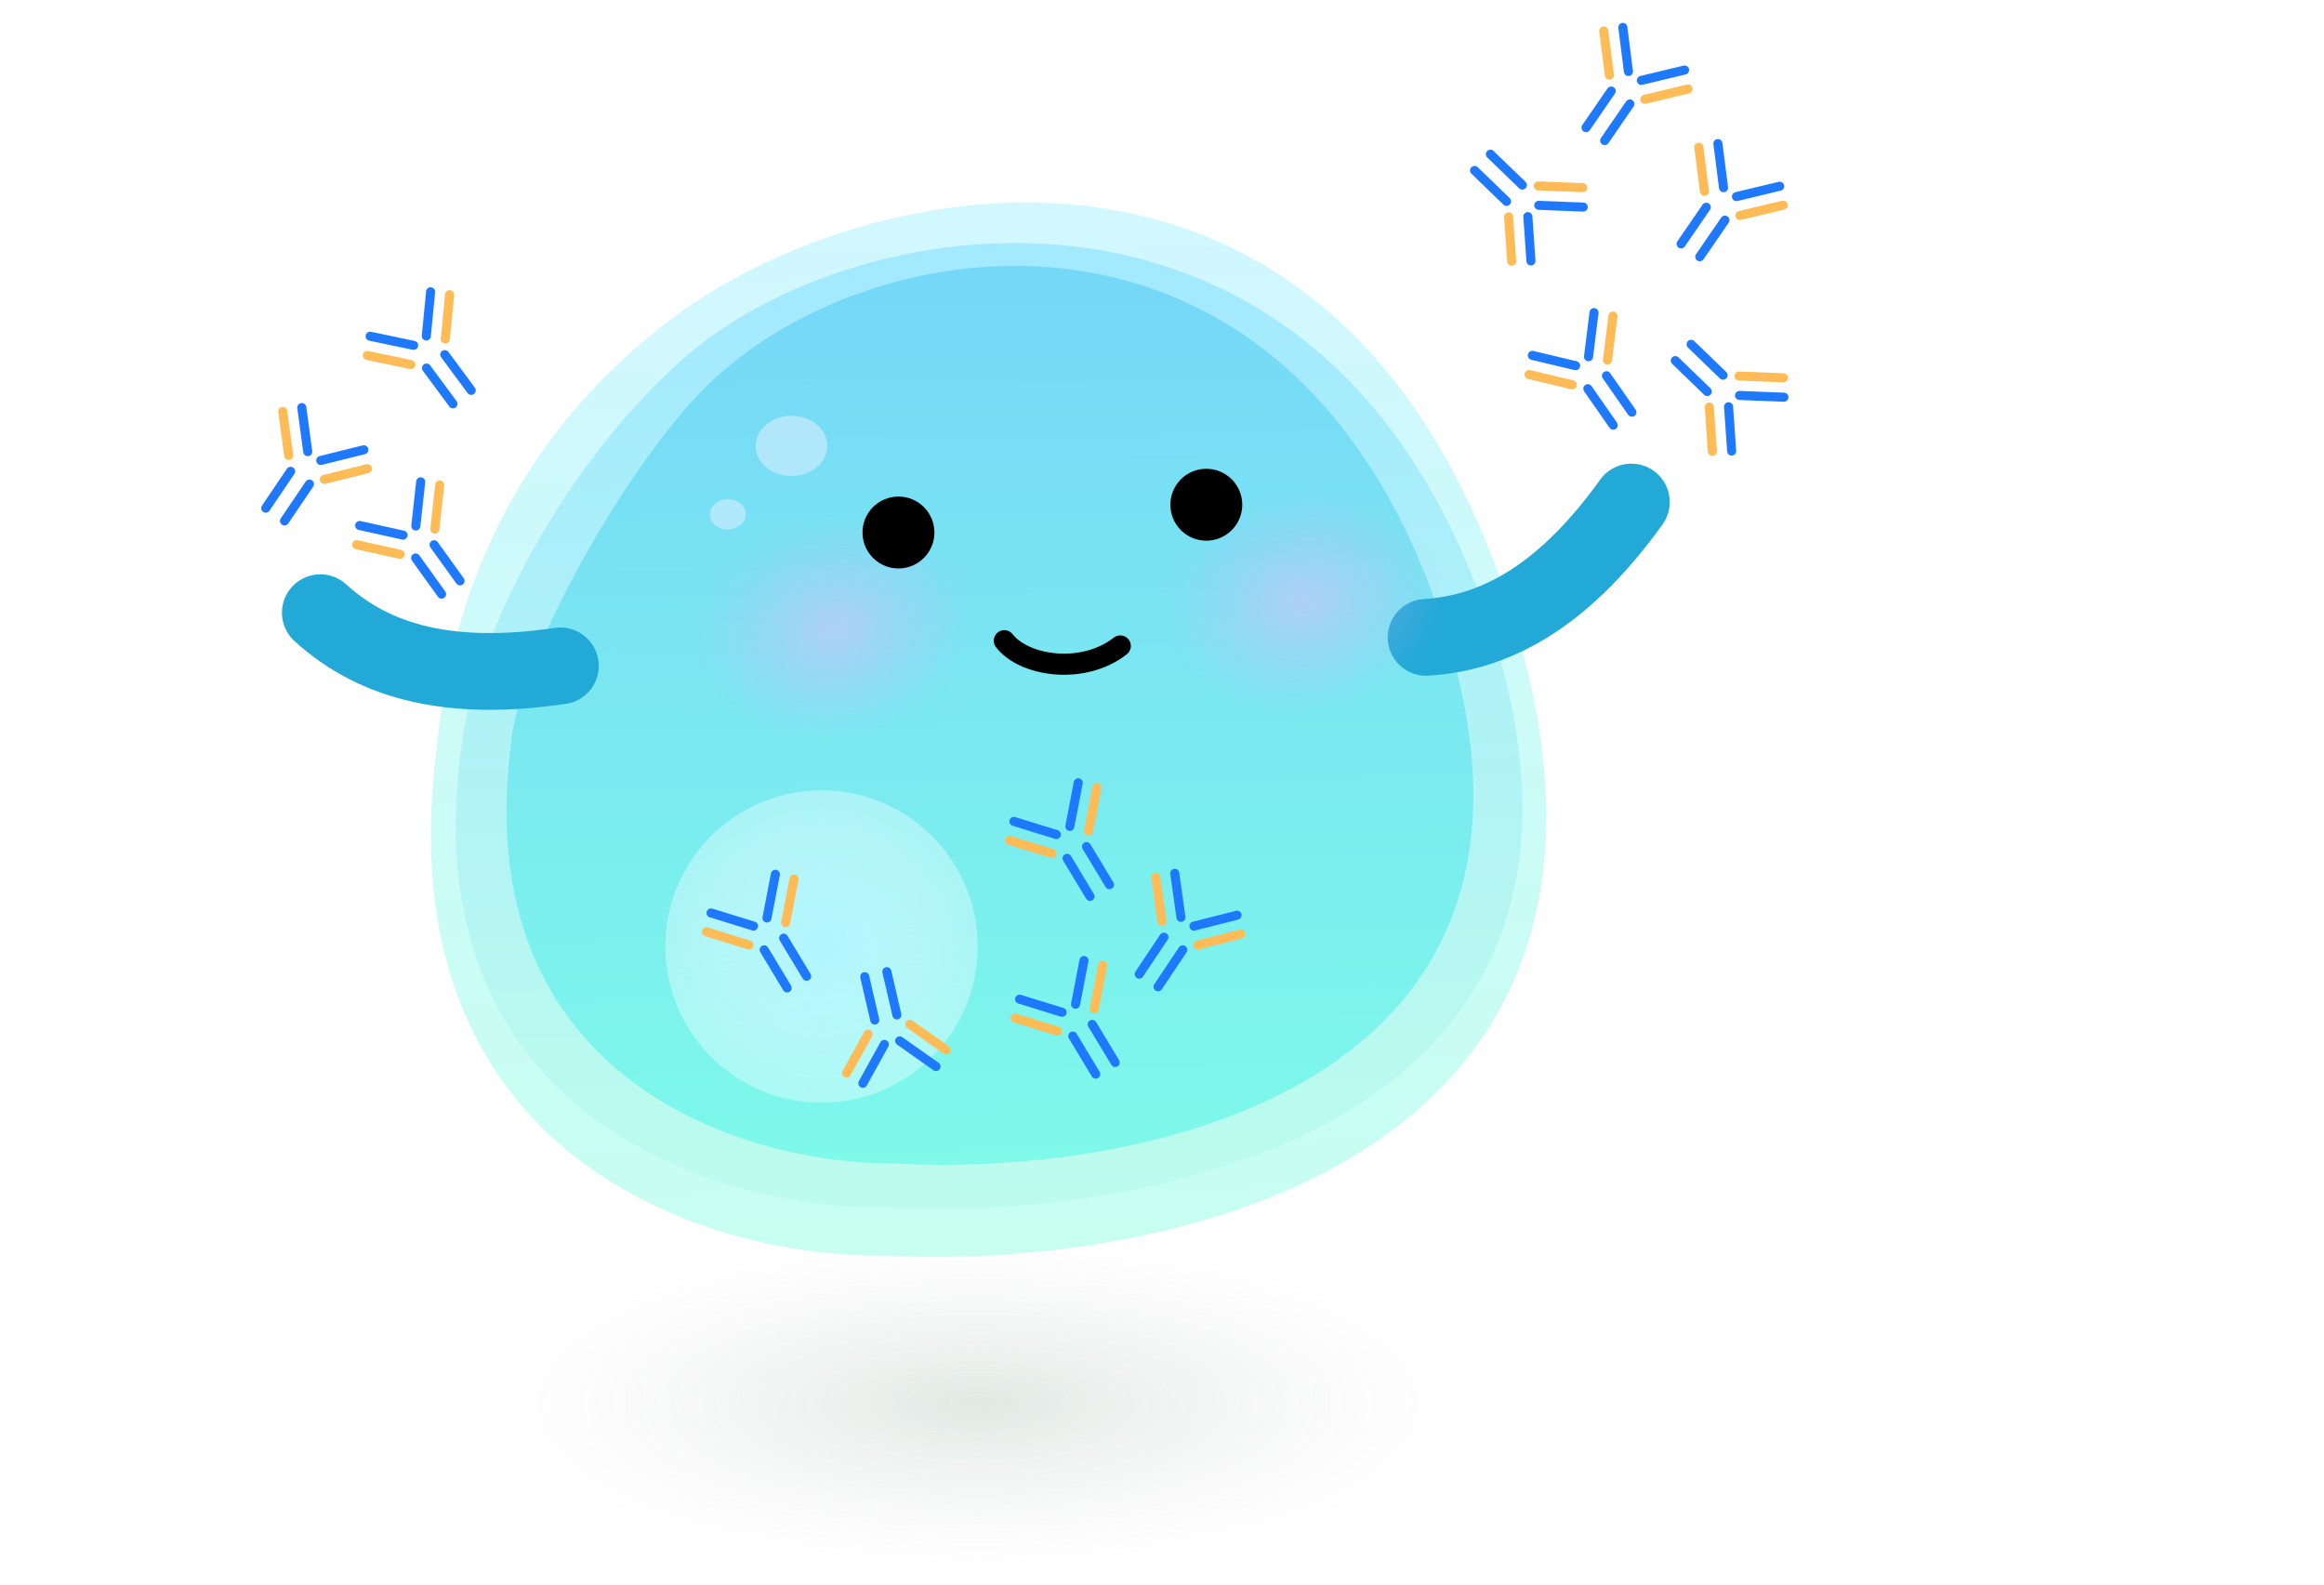 <svg width="220" height="150" viewBox="0 0 220 150" fill="none" xmlns="http://www.w3.org/2000/svg">
<ellipse opacity="0.2" cx="45.367" cy="15.81" rx="45.367" ry="15.81" transform="matrix(-1 8.75367e-08 8.75367e-08 1 137.938 117.074)" fill="url(#paint0_radial_3722_18528)"/>
<path d="M143.258 58.568C127.31 6.708 81.809 16.123 63.208 30.45C45.763 43.886 42.29 61.027 41.302 71.14C36.427 109.809 67.373 119.051 83.456 118.838C110.035 120.356 159.207 110.429 143.258 58.568Z" fill="url(#paint1_linear_3722_18528)"/>
<path d="M141.151 59.507C125.933 12.399 81.151 19.244 64.619 34.01C52.133 45.162 44.596 61.804 43.644 70.993C38.958 106.13 68.546 114.507 83.925 114.303C109.342 115.666 156.37 106.615 141.151 59.507Z" fill="url(#paint2_linear_3722_18528)"/>
<path d="M136.777 59.593C122.972 16.127 83.734 20.693 67.4 36.053C59.816 43.185 49.257 61.692 48.397 70.169C44.156 102.585 70.977 110.32 84.917 110.136C107.956 111.399 150.582 103.058 136.777 59.593Z" fill="url(#paint3_linear_3722_18528)"/>
<path d="M106.049 61.148C102.541 63.904 96.951 63.081 95.074 60.652" stroke="black" stroke-width="2" stroke-miterlimit="10" stroke-linecap="round"/>
<circle cx="14.785" cy="14.785" r="14.785" transform="matrix(-1 0.013 0.013 1 92.362 74.621)" fill="url(#paint4_radial_3722_18528)"/>
<circle cx="14.785" cy="14.785" r="14.785" transform="matrix(-1 0.013 0.013 1 92.362 74.621)" fill="white" fill-opacity="0.2"/>
<path d="M53.048 63.034C42.813 64.543 35.563 62.786 30.323 57.999" stroke="#23A9D7" stroke-width="7.265" stroke-linecap="round"/>
<path d="M154.432 47.523C148.392 55.922 142.084 59.904 135 60.334" stroke="#23A9D7" stroke-width="7.265" stroke-linecap="round"/>
<g opacity="0.6" filter="url(#filter0_f_3722_18528)">
<ellipse cx="3.392" cy="2.849" rx="3.392" ry="2.849" transform="matrix(-1 0.013 0.013 1 78.278 39.32)" fill="#D7ECFF"/>
</g>
<g opacity="0.6" filter="url(#filter1_f_3722_18528)">
<ellipse cx="1.696" cy="1.425" rx="1.696" ry="1.425" transform="matrix(-1 0.013 0.013 1 70.58 47.242)" fill="#D7ECFF"/>
</g>
<ellipse cx="16.864" cy="13.33" rx="16.864" ry="13.33" transform="matrix(0.995 -0.099 0.099 0.995 60.994 47.965)" fill="url(#paint5_radial_3722_18528)"/>
<ellipse cx="16.864" cy="13.33" rx="16.864" ry="13.33" transform="matrix(0.995 -0.099 0.099 0.995 105.33 45.332)" fill="url(#paint6_radial_3722_18528)"/>
<circle cx="3.403" cy="3.403" r="3.403" transform="matrix(-1 0.013 0.013 1 117.554 44.332)" fill="black"/>
<circle cx="3.403" cy="3.403" r="3.403" transform="matrix(-1 0.013 0.013 1 88.411 46.961)" fill="black"/>
<g filter="url(#filter2_d_3722_18528)">
<path d="M95.98 76.898L100.002 78.14" stroke="#1F79FF" stroke-width="0.859" stroke-linecap="round"/>
<path d="M95.55 78.686L99.572 79.927" stroke="#FFBB55" stroke-width="0.859" stroke-linecap="round"/>
<path d="M102.072 73.24L101.276 77.373" stroke="#1F79FF" stroke-width="0.859" stroke-linecap="round"/>
<path d="M101.013 80.391L103.187 83.995" stroke="#1F79FF" stroke-width="0.859" stroke-linecap="round"/>
<path d="M102.854 79.283L105.028 82.888" stroke="#1F79FF" stroke-width="0.859" stroke-linecap="round"/>
<path d="M103.841 73.682L103.044 77.815" stroke="#FFBB55" stroke-width="0.859" stroke-linecap="round"/>
</g>
<g filter="url(#filter3_d_3722_18528)">
<path d="M111.208 81.812L111.793 85.981" stroke="#1F79FF" stroke-width="0.859" stroke-linecap="round"/>
<path d="M109.407 82.182L109.992 86.35" stroke="#FFBB55" stroke-width="0.859" stroke-linecap="round"/>
<path d="M117.106 85.775L113.026 86.81" stroke="#1F79FF" stroke-width="0.859" stroke-linecap="round"/>
<path d="M110.184 87.853L107.844 91.353" stroke="#1F79FF" stroke-width="0.859" stroke-linecap="round"/>
<path d="M111.967 89.051L109.627 92.55" stroke="#1F79FF" stroke-width="0.859" stroke-linecap="round"/>
<path d="M117.458 87.564L113.377 88.599" stroke="#FFBB55" stroke-width="0.859" stroke-linecap="round"/>
</g>
<g filter="url(#filter4_d_3722_18528)">
<path d="M96.521 93.727L100.543 94.968" stroke="#1F79FF" stroke-width="0.859" stroke-linecap="round"/>
<path d="M96.091 95.514L100.113 96.755" stroke="#FFBB55" stroke-width="0.859" stroke-linecap="round"/>
<path d="M102.613 90.068L101.817 94.201" stroke="#1F79FF" stroke-width="0.859" stroke-linecap="round"/>
<path d="M101.554 97.219L103.728 100.823" stroke="#1F79FF" stroke-width="0.859" stroke-linecap="round"/>
<path d="M103.396 96.113L105.569 99.718" stroke="#1F79FF" stroke-width="0.859" stroke-linecap="round"/>
<path d="M104.382 90.512L103.586 94.645" stroke="#FFBB55" stroke-width="0.859" stroke-linecap="round"/>
</g>
<g filter="url(#filter5_d_3722_18528)">
<path d="M67.31 85.564L71.332 86.806" stroke="#1F79FF" stroke-width="0.859" stroke-linecap="round"/>
<path d="M66.879 87.352L70.901 88.593" stroke="#FFBB55" stroke-width="0.859" stroke-linecap="round"/>
<path d="M73.402 81.906L72.606 86.039" stroke="#1F79FF" stroke-width="0.859" stroke-linecap="round"/>
<path d="M72.342 89.057L74.516 92.661" stroke="#1F79FF" stroke-width="0.859" stroke-linecap="round"/>
<path d="M74.184 87.951L76.358 91.555" stroke="#1F79FF" stroke-width="0.859" stroke-linecap="round"/>
<path d="M75.17 82.35L74.374 86.483" stroke="#FFBB55" stroke-width="0.859" stroke-linecap="round"/>
</g>
<g filter="url(#filter6_d_3722_18528)">
<path d="M88.607 100.1L85.167 97.674" stroke="#1F79FF" stroke-width="0.859" stroke-linecap="round"/>
<path d="M89.569 98.533L86.129 96.108" stroke="#FFBB55" stroke-width="0.859" stroke-linecap="round"/>
<path d="M81.682 101.689L83.719 98.006" stroke="#1F79FF" stroke-width="0.859" stroke-linecap="round"/>
<path d="M84.903 95.219L83.952 91.118" stroke="#1F79FF" stroke-width="0.859" stroke-linecap="round"/>
<path d="M82.81 95.699L81.859 91.599" stroke="#1F79FF" stroke-width="0.859" stroke-linecap="round"/>
<path d="M80.137 100.723L82.174 97.039" stroke="#FFBB55" stroke-width="0.859" stroke-linecap="round"/>
</g>
<g filter="url(#filter7_d_3722_18528)">
<path d="M162.625 12.732L163.157 16.908" stroke="#1F79FF" stroke-width="0.859" stroke-linecap="round"/>
<path d="M160.82 13.078L161.352 17.254" stroke="#FFBB55" stroke-width="0.859" stroke-linecap="round"/>
<path d="M168.473 16.77L164.38 17.752" stroke="#1F79FF" stroke-width="0.859" stroke-linecap="round"/>
<path d="M161.524 18.758L159.141 22.227" stroke="#1F79FF" stroke-width="0.859" stroke-linecap="round"/>
<path d="M163.292 19.979L160.908 23.448" stroke="#1F79FF" stroke-width="0.859" stroke-linecap="round"/>
<path d="M168.801 18.561L164.708 19.543" stroke="#FFBB55" stroke-width="0.859" stroke-linecap="round"/>
</g>
<g filter="url(#filter8_d_3722_18528)">
<path d="M153.625 1.732L154.156 5.908" stroke="#1F79FF" stroke-width="0.859" stroke-linecap="round"/>
<path d="M151.819 2.078L152.351 6.254" stroke="#FFBB55" stroke-width="0.859" stroke-linecap="round"/>
<path d="M159.472 5.77L155.379 6.752" stroke="#1F79FF" stroke-width="0.859" stroke-linecap="round"/>
<path d="M152.524 7.758L150.14 11.227" stroke="#1F79FF" stroke-width="0.859" stroke-linecap="round"/>
<path d="M154.292 8.979L151.908 12.448" stroke="#1F79FF" stroke-width="0.859" stroke-linecap="round"/>
<path d="M159.801 7.561L155.708 8.543" stroke="#FFBB55" stroke-width="0.859" stroke-linecap="round"/>
</g>
<g filter="url(#filter9_d_3722_18528)">
<path d="M145.059 32.783L149.154 33.757" stroke="#1F79FF" stroke-width="0.859" stroke-linecap="round"/>
<path d="M144.747 34.594L148.842 35.567" stroke="#FFBB55" stroke-width="0.859" stroke-linecap="round"/>
<path d="M150.897 28.732L150.375 32.909" stroke="#1F79FF" stroke-width="0.859" stroke-linecap="round"/>
<path d="M150.311 35.935L152.717 39.389" stroke="#1F79FF" stroke-width="0.859" stroke-linecap="round"/>
<path d="M152.075 34.711L154.482 38.164" stroke="#1F79FF" stroke-width="0.859" stroke-linecap="round"/>
<path d="M152.691 29.057L152.169 33.233" stroke="#FFBB55" stroke-width="0.859" stroke-linecap="round"/>
</g>
<g filter="url(#filter10_d_3722_18528)">
<path d="M168.875 36.742L164.669 36.576" stroke="#1F79FF" stroke-width="0.859" stroke-linecap="round"/>
<path d="M168.831 34.904L164.625 34.738" stroke="#FFBB55" stroke-width="0.859" stroke-linecap="round"/>
<path d="M163.926 41.842L163.634 37.643" stroke="#1F79FF" stroke-width="0.859" stroke-linecap="round"/>
<path d="M163.114 34.66L160.087 31.735" stroke="#1F79FF" stroke-width="0.859" stroke-linecap="round"/>
<path d="M161.618 36.201L158.591 33.276" stroke="#1F79FF" stroke-width="0.859" stroke-linecap="round"/>
<path d="M162.104 41.869L161.811 37.67" stroke="#FFBB55" stroke-width="0.859" stroke-linecap="round"/>
</g>
<g filter="url(#filter11_d_3722_18528)">
<path d="M149.874 18.744L145.668 18.578" stroke="#1F79FF" stroke-width="0.859" stroke-linecap="round"/>
<path d="M149.831 16.906L145.625 16.74" stroke="#FFBB55" stroke-width="0.859" stroke-linecap="round"/>
<path d="M144.926 23.844L144.634 19.645" stroke="#1F79FF" stroke-width="0.859" stroke-linecap="round"/>
<path d="M144.113 16.662L141.086 13.737" stroke="#1F79FF" stroke-width="0.859" stroke-linecap="round"/>
<path d="M142.617 18.203L139.59 15.278" stroke="#1F79FF" stroke-width="0.859" stroke-linecap="round"/>
<path d="M143.103 23.871L142.811 19.672" stroke="#FFBB55" stroke-width="0.859" stroke-linecap="round"/>
</g>
<g filter="url(#filter12_d_3722_18528)">
<path d="M28.569 37.725L29.133 41.896" stroke="#1F79FF" stroke-width="0.859" stroke-linecap="round"/>
<path d="M26.766 38.084L27.33 42.255" stroke="#FFBB55" stroke-width="0.859" stroke-linecap="round"/>
<path d="M34.447 41.717L30.362 42.731" stroke="#1F79FF" stroke-width="0.859" stroke-linecap="round"/>
<path d="M27.514 43.758L25.157 47.245" stroke="#1F79FF" stroke-width="0.859" stroke-linecap="round"/>
<path d="M29.291 44.965L26.934 48.452" stroke="#1F79FF" stroke-width="0.859" stroke-linecap="round"/>
<path d="M34.789 43.508L30.704 44.522" stroke="#FFBB55" stroke-width="0.859" stroke-linecap="round"/>
</g>
<g filter="url(#filter13_d_3722_18528)">
<path d="M34.048 48.885L38.157 49.798" stroke="#1F79FF" stroke-width="0.859" stroke-linecap="round"/>
<path d="M33.763 50.701L37.872 51.614" stroke="#FFBB55" stroke-width="0.859" stroke-linecap="round"/>
<path d="M39.826 44.75L39.365 48.934" stroke="#1F79FF" stroke-width="0.859" stroke-linecap="round"/>
<path d="M39.346 51.961L41.803 55.379" stroke="#1F79FF" stroke-width="0.859" stroke-linecap="round"/>
<path d="M41.092 50.711L43.55 54.129" stroke="#1F79FF" stroke-width="0.859" stroke-linecap="round"/>
<path d="M41.624 45.047L41.163 49.231" stroke="#FFBB55" stroke-width="0.859" stroke-linecap="round"/>
</g>
<g filter="url(#filter14_d_3722_18528)">
<path d="M35.039 30.971L39.159 31.832" stroke="#1F79FF" stroke-width="0.859" stroke-linecap="round"/>
<path d="M34.777 32.791L38.897 33.652" stroke="#FFBB55" stroke-width="0.859" stroke-linecap="round"/>
<path d="M40.764 26.762L40.356 30.951" stroke="#1F79FF" stroke-width="0.859" stroke-linecap="round"/>
<path d="M40.374 33.98L42.875 37.367" stroke="#1F79FF" stroke-width="0.859" stroke-linecap="round"/>
<path d="M42.105 32.707L44.606 36.093" stroke="#1F79FF" stroke-width="0.859" stroke-linecap="round"/>
<path d="M42.565 27.039L42.158 31.229" stroke="#FFBB55" stroke-width="0.859" stroke-linecap="round"/>
</g>
<defs>
<filter id="filter0_f_3722_18528" x="71.11" y="38.943" width="7.629" height="6.544" filterUnits="userSpaceOnUse" color-interpolation-filters="sRGB">
<feFlood flood-opacity="0" result="BackgroundImageFix"/>
<feBlend mode="normal" in="SourceGraphic" in2="BackgroundImageFix" result="shape"/>
<feGaussianBlur stdDeviation="0.211" result="effect1_foregroundBlur_3722_18528"/>
</filter>
<filter id="filter1_f_3722_18528" x="66.784" y="46.841" width="4.237" height="3.694" filterUnits="userSpaceOnUse" color-interpolation-filters="sRGB">
<feFlood flood-opacity="0" result="BackgroundImageFix"/>
<feBlend mode="normal" in="SourceGraphic" in2="BackgroundImageFix" result="shape"/>
<feGaussianBlur stdDeviation="0.211" result="effect1_foregroundBlur_3722_18528"/>
</filter>
<filter id="filter2_d_3722_18528" x="94.261" y="72.811" width="12.056" height="13.332" filterUnits="userSpaceOnUse" color-interpolation-filters="sRGB">
<feFlood flood-opacity="0" result="BackgroundImageFix"/>
<feColorMatrix in="SourceAlpha" type="matrix" values="0 0 0 0 0 0 0 0 0 0 0 0 0 0 0 0 0 0 127 0" result="hardAlpha"/>
<feOffset dy="0.859"/>
<feGaussianBlur stdDeviation="0.43"/>
<feComposite in2="hardAlpha" operator="out"/>
<feColorMatrix type="matrix" values="0 0 0 0 0.137 0 0 0 0 0.663 0 0 0 0 0.843 0 0 0 0.1 0"/>
<feBlend mode="normal" in2="BackgroundImageFix" result="effect1_dropShadow_3722_18528"/>
<feBlend mode="normal" in="SourceGraphic" in2="effect1_dropShadow_3722_18528" result="shape"/>
</filter>
<filter id="filter3_d_3722_18528" x="106.555" y="81.383" width="12.191" height="13.314" filterUnits="userSpaceOnUse" color-interpolation-filters="sRGB">
<feFlood flood-opacity="0" result="BackgroundImageFix"/>
<feColorMatrix in="SourceAlpha" type="matrix" values="0 0 0 0 0 0 0 0 0 0 0 0 0 0 0 0 0 0 127 0" result="hardAlpha"/>
<feOffset dy="0.859"/>
<feGaussianBlur stdDeviation="0.43"/>
<feComposite in2="hardAlpha" operator="out"/>
<feColorMatrix type="matrix" values="0 0 0 0 0.137 0 0 0 0 0.663 0 0 0 0 0.843 0 0 0 0.1 0"/>
<feBlend mode="normal" in2="BackgroundImageFix" result="effect1_dropShadow_3722_18528"/>
<feBlend mode="normal" in="SourceGraphic" in2="effect1_dropShadow_3722_18528" result="shape"/>
</filter>
<filter id="filter4_d_3722_18528" x="94.802" y="89.639" width="12.056" height="13.332" filterUnits="userSpaceOnUse" color-interpolation-filters="sRGB">
<feFlood flood-opacity="0" result="BackgroundImageFix"/>
<feColorMatrix in="SourceAlpha" type="matrix" values="0 0 0 0 0 0 0 0 0 0 0 0 0 0 0 0 0 0 127 0" result="hardAlpha"/>
<feOffset dy="0.859"/>
<feGaussianBlur stdDeviation="0.43"/>
<feComposite in2="hardAlpha" operator="out"/>
<feColorMatrix type="matrix" values="0 0 0 0 0.137 0 0 0 0 0.663 0 0 0 0 0.843 0 0 0 0.1 0"/>
<feBlend mode="normal" in2="BackgroundImageFix" result="effect1_dropShadow_3722_18528"/>
<feBlend mode="normal" in="SourceGraphic" in2="effect1_dropShadow_3722_18528" result="shape"/>
</filter>
<filter id="filter5_d_3722_18528" x="65.591" y="81.477" width="12.056" height="13.332" filterUnits="userSpaceOnUse" color-interpolation-filters="sRGB">
<feFlood flood-opacity="0" result="BackgroundImageFix"/>
<feColorMatrix in="SourceAlpha" type="matrix" values="0 0 0 0 0 0 0 0 0 0 0 0 0 0 0 0 0 0 127 0" result="hardAlpha"/>
<feOffset dy="0.859"/>
<feGaussianBlur stdDeviation="0.43"/>
<feComposite in2="hardAlpha" operator="out"/>
<feColorMatrix type="matrix" values="0 0 0 0 0.137 0 0 0 0 0.663 0 0 0 0 0.843 0 0 0 0.1 0"/>
<feBlend mode="normal" in2="BackgroundImageFix" result="effect1_dropShadow_3722_18528"/>
<feBlend mode="normal" in="SourceGraphic" in2="effect1_dropShadow_3722_18528" result="shape"/>
</filter>
<filter id="filter6_d_3722_18528" x="78.848" y="90.689" width="12.01" height="13.148" filterUnits="userSpaceOnUse" color-interpolation-filters="sRGB">
<feFlood flood-opacity="0" result="BackgroundImageFix"/>
<feColorMatrix in="SourceAlpha" type="matrix" values="0 0 0 0 0 0 0 0 0 0 0 0 0 0 0 0 0 0 127 0" result="hardAlpha"/>
<feOffset dy="0.859"/>
<feGaussianBlur stdDeviation="0.43"/>
<feComposite in2="hardAlpha" operator="out"/>
<feColorMatrix type="matrix" values="0 0 0 0 0.137 0 0 0 0 0.663 0 0 0 0 0.843 0 0 0 0.1 0"/>
<feBlend mode="normal" in2="BackgroundImageFix" result="effect1_dropShadow_3722_18528"/>
<feBlend mode="normal" in="SourceGraphic" in2="effect1_dropShadow_3722_18528" result="shape"/>
</filter>
<filter id="filter7_d_3722_18528" x="157.852" y="12.303" width="12.238" height="13.293" filterUnits="userSpaceOnUse" color-interpolation-filters="sRGB">
<feFlood flood-opacity="0" result="BackgroundImageFix"/>
<feColorMatrix in="SourceAlpha" type="matrix" values="0 0 0 0 0 0 0 0 0 0 0 0 0 0 0 0 0 0 127 0" result="hardAlpha"/>
<feOffset dy="0.859"/>
<feGaussianBlur stdDeviation="0.43"/>
<feComposite in2="hardAlpha" operator="out"/>
<feColorMatrix type="matrix" values="0 0 0 0 0.137 0 0 0 0 0.663 0 0 0 0 0.843 0 0 0 0.1 0"/>
<feBlend mode="normal" in2="BackgroundImageFix" result="effect1_dropShadow_3722_18528"/>
<feBlend mode="normal" in="SourceGraphic" in2="effect1_dropShadow_3722_18528" result="shape"/>
</filter>
<filter id="filter8_d_3722_18528" x="148.851" y="1.303" width="12.238" height="13.293" filterUnits="userSpaceOnUse" color-interpolation-filters="sRGB">
<feFlood flood-opacity="0" result="BackgroundImageFix"/>
<feColorMatrix in="SourceAlpha" type="matrix" values="0 0 0 0 0 0 0 0 0 0 0 0 0 0 0 0 0 0 127 0" result="hardAlpha"/>
<feOffset dy="0.859"/>
<feGaussianBlur stdDeviation="0.43"/>
<feComposite in2="hardAlpha" operator="out"/>
<feColorMatrix type="matrix" values="0 0 0 0 0.137 0 0 0 0 0.663 0 0 0 0 0.843 0 0 0 0.1 0"/>
<feBlend mode="normal" in2="BackgroundImageFix" result="effect1_dropShadow_3722_18528"/>
<feBlend mode="normal" in="SourceGraphic" in2="effect1_dropShadow_3722_18528" result="shape"/>
</filter>
<filter id="filter9_d_3722_18528" x="143.458" y="28.303" width="12.313" height="13.234" filterUnits="userSpaceOnUse" color-interpolation-filters="sRGB">
<feFlood flood-opacity="0" result="BackgroundImageFix"/>
<feColorMatrix in="SourceAlpha" type="matrix" values="0 0 0 0 0 0 0 0 0 0 0 0 0 0 0 0 0 0 127 0" result="hardAlpha"/>
<feOffset dy="0.859"/>
<feGaussianBlur stdDeviation="0.43"/>
<feComposite in2="hardAlpha" operator="out"/>
<feColorMatrix type="matrix" values="0 0 0 0 0.137 0 0 0 0 0.663 0 0 0 0 0.843 0 0 0 0.1 0"/>
<feBlend mode="normal" in2="BackgroundImageFix" result="effect1_dropShadow_3722_18528"/>
<feBlend mode="normal" in="SourceGraphic" in2="effect1_dropShadow_3722_18528" result="shape"/>
</filter>
<filter id="filter10_d_3722_18528" x="157.302" y="31.307" width="12.861" height="12.71" filterUnits="userSpaceOnUse" color-interpolation-filters="sRGB">
<feFlood flood-opacity="0" result="BackgroundImageFix"/>
<feColorMatrix in="SourceAlpha" type="matrix" values="0 0 0 0 0 0 0 0 0 0 0 0 0 0 0 0 0 0 127 0" result="hardAlpha"/>
<feOffset dy="0.859"/>
<feGaussianBlur stdDeviation="0.43"/>
<feComposite in2="hardAlpha" operator="out"/>
<feColorMatrix type="matrix" values="0 0 0 0 0.137 0 0 0 0 0.663 0 0 0 0 0.843 0 0 0 0.1 0"/>
<feBlend mode="normal" in2="BackgroundImageFix" result="effect1_dropShadow_3722_18528"/>
<feBlend mode="normal" in="SourceGraphic" in2="effect1_dropShadow_3722_18528" result="shape"/>
</filter>
<filter id="filter11_d_3722_18528" x="138.301" y="13.309" width="12.861" height="12.71" filterUnits="userSpaceOnUse" color-interpolation-filters="sRGB">
<feFlood flood-opacity="0" result="BackgroundImageFix"/>
<feColorMatrix in="SourceAlpha" type="matrix" values="0 0 0 0 0 0 0 0 0 0 0 0 0 0 0 0 0 0 127 0" result="hardAlpha"/>
<feOffset dy="0.859"/>
<feGaussianBlur stdDeviation="0.43"/>
<feComposite in2="hardAlpha" operator="out"/>
<feColorMatrix type="matrix" values="0 0 0 0 0.137 0 0 0 0 0.663 0 0 0 0 0.843 0 0 0 0.1 0"/>
<feBlend mode="normal" in2="BackgroundImageFix" result="effect1_dropShadow_3722_18528"/>
<feBlend mode="normal" in="SourceGraphic" in2="effect1_dropShadow_3722_18528" result="shape"/>
</filter>
<filter id="filter12_d_3722_18528" x="23.868" y="37.295" width="12.21" height="13.304" filterUnits="userSpaceOnUse" color-interpolation-filters="sRGB">
<feFlood flood-opacity="0" result="BackgroundImageFix"/>
<feColorMatrix in="SourceAlpha" type="matrix" values="0 0 0 0 0 0 0 0 0 0 0 0 0 0 0 0 0 0 127 0" result="hardAlpha"/>
<feOffset dy="0.859"/>
<feGaussianBlur stdDeviation="0.43"/>
<feComposite in2="hardAlpha" operator="out"/>
<feColorMatrix type="matrix" values="0 0 0 0 0.137 0 0 0 0 0.663 0 0 0 0 0.843 0 0 0 0.1 0"/>
<feBlend mode="normal" in2="BackgroundImageFix" result="effect1_dropShadow_3722_18528"/>
<feBlend mode="normal" in="SourceGraphic" in2="effect1_dropShadow_3722_18528" result="shape"/>
</filter>
<filter id="filter13_d_3722_18528" x="32.474" y="44.32" width="12.364" height="13.207" filterUnits="userSpaceOnUse" color-interpolation-filters="sRGB">
<feFlood flood-opacity="0" result="BackgroundImageFix"/>
<feColorMatrix in="SourceAlpha" type="matrix" values="0 0 0 0 0 0 0 0 0 0 0 0 0 0 0 0 0 0 127 0" result="hardAlpha"/>
<feOffset dy="0.859"/>
<feGaussianBlur stdDeviation="0.43"/>
<feComposite in2="hardAlpha" operator="out"/>
<feColorMatrix type="matrix" values="0 0 0 0 0.137 0 0 0 0 0.663 0 0 0 0 0.843 0 0 0 0.1 0"/>
<feBlend mode="normal" in2="BackgroundImageFix" result="effect1_dropShadow_3722_18528"/>
<feBlend mode="normal" in="SourceGraphic" in2="effect1_dropShadow_3722_18528" result="shape"/>
</filter>
<filter id="filter14_d_3722_18528" x="33.488" y="26.332" width="12.406" height="13.183" filterUnits="userSpaceOnUse" color-interpolation-filters="sRGB">
<feFlood flood-opacity="0" result="BackgroundImageFix"/>
<feColorMatrix in="SourceAlpha" type="matrix" values="0 0 0 0 0 0 0 0 0 0 0 0 0 0 0 0 0 0 127 0" result="hardAlpha"/>
<feOffset dy="0.859"/>
<feGaussianBlur stdDeviation="0.43"/>
<feComposite in2="hardAlpha" operator="out"/>
<feColorMatrix type="matrix" values="0 0 0 0 0.137 0 0 0 0 0.663 0 0 0 0 0.843 0 0 0 0.1 0"/>
<feBlend mode="normal" in2="BackgroundImageFix" result="effect1_dropShadow_3722_18528"/>
<feBlend mode="normal" in="SourceGraphic" in2="effect1_dropShadow_3722_18528" result="shape"/>
</filter>
<radialGradient id="paint0_radial_3722_18528" cx="0" cy="0" r="1" gradientUnits="userSpaceOnUse" gradientTransform="translate(45.367 15.81) rotate(90) scale(15.81 45.367)">
<stop stop-color="#659079"/>
<stop offset="1" stop-color="#BCBCBC" stop-opacity="0"/>
</radialGradient>
<linearGradient id="paint1_linear_3722_18528" x1="92.811" y1="20.118" x2="94.119" y2="118.916" gradientUnits="userSpaceOnUse">
<stop stop-color="#D1F7FF"/>
<stop offset="1" stop-color="#C7FFF1"/>
</linearGradient>
<linearGradient id="paint2_linear_3722_18528" x1="92.934" y1="24.605" x2="94.122" y2="114.368" gradientUnits="userSpaceOnUse">
<stop stop-color="#A3E9FF"/>
<stop offset="1" stop-color="#BDFCED"/>
</linearGradient>
<linearGradient id="paint3_linear_3722_18528" x1="93.064" y1="27.381" x2="94.16" y2="110.197" gradientUnits="userSpaceOnUse">
<stop stop-color="#76D8F7"/>
<stop offset="1" stop-color="#7EF9EA"/>
</linearGradient>
<radialGradient id="paint4_radial_3722_18528" cx="0" cy="0" r="1" gradientUnits="userSpaceOnUse" gradientTransform="translate(14.785 14.785) rotate(88.863) scale(21.677)">
<stop stop-color="#9CF4FF"/>
<stop offset="1" stop-color="#E3FCFF" stop-opacity="0"/>
</radialGradient>
<radialGradient id="paint5_radial_3722_18528" cx="0" cy="0" r="1" gradientUnits="userSpaceOnUse" gradientTransform="translate(16.864 13.33) rotate(85.179) scale(10.561 13.325)">
<stop stop-color="#FFB1FC" stop-opacity="0.41"/>
<stop offset="1" stop-color="#E4ABF8" stop-opacity="0"/>
</radialGradient>
<radialGradient id="paint6_radial_3722_18528" cx="0" cy="0" r="1" gradientUnits="userSpaceOnUse" gradientTransform="translate(16.864 13.33) rotate(85.179) scale(10.561 13.325)">
<stop stop-color="#FFB1FC" stop-opacity="0.41"/>
<stop offset="1" stop-color="#E4ABF8" stop-opacity="0"/>
</radialGradient>
</defs>
</svg>

